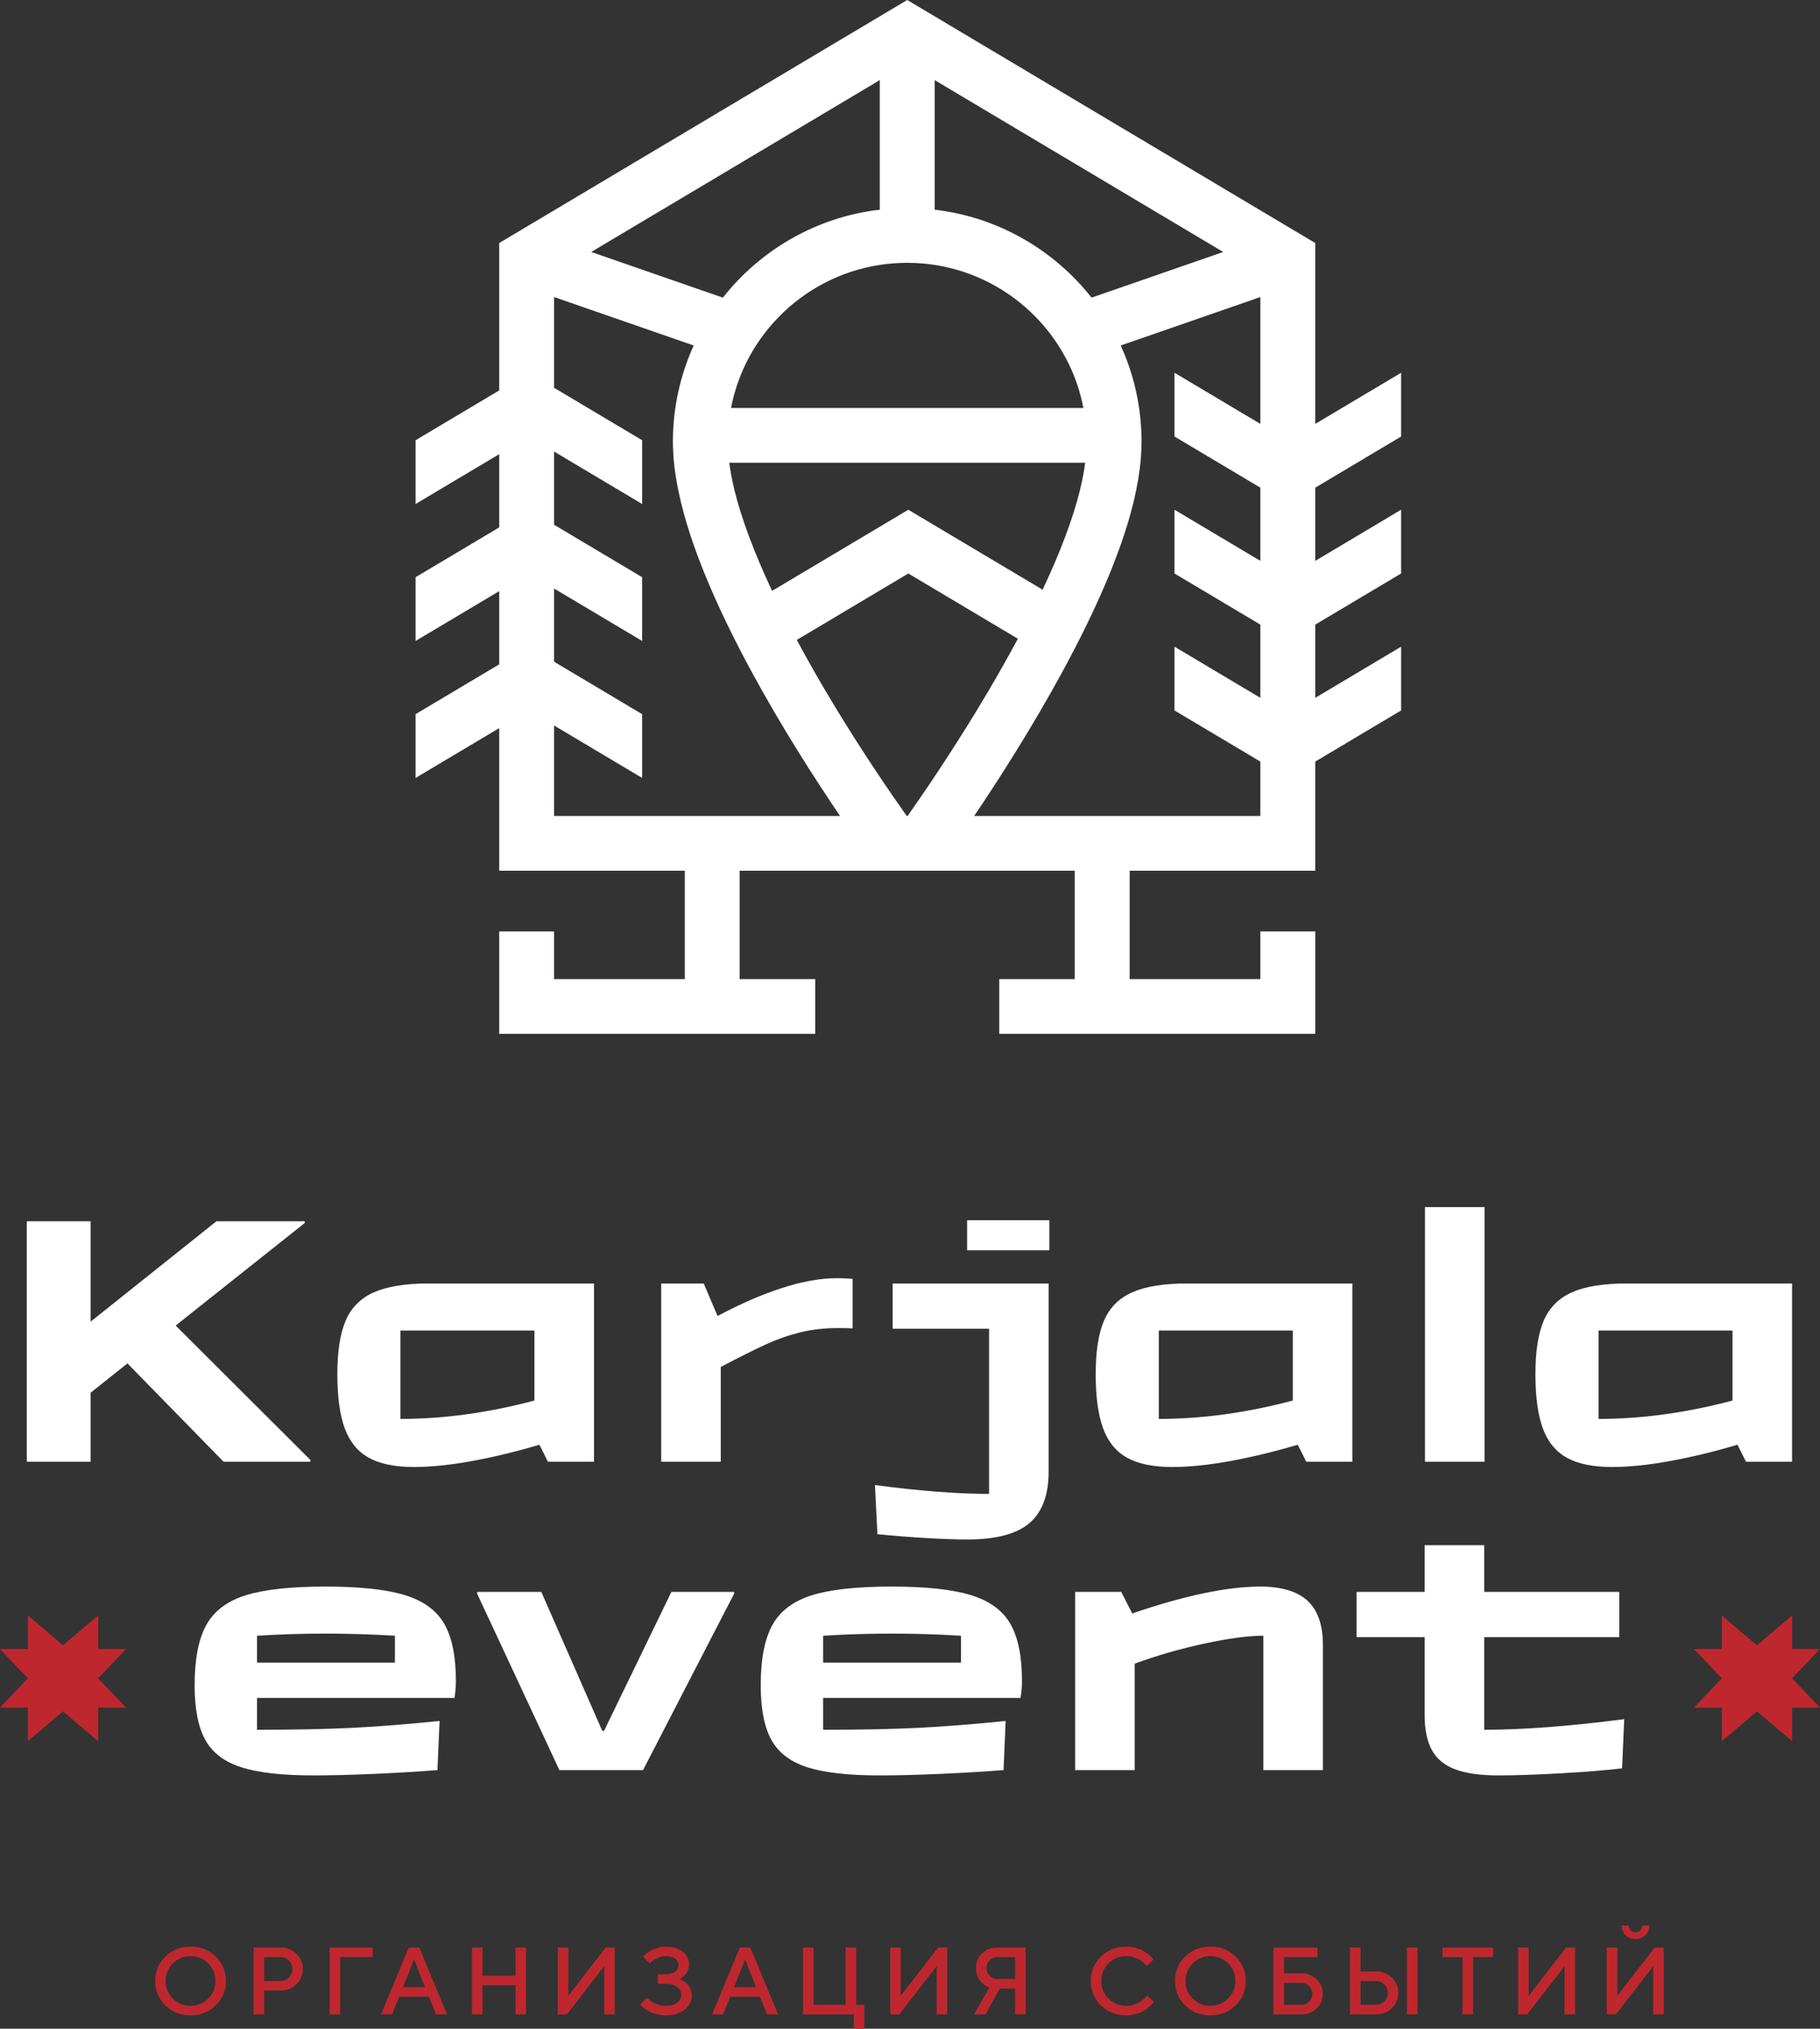 <?xml version="1.0" encoding="UTF-8"?> <svg xmlns="http://www.w3.org/2000/svg" width="314" height="350" viewBox="0 0 314 350" fill="none"><rect x="0" y="0" width="314" height="350" fill="#333333" stroke="none"/><path d="M287.041 335.994V347.53H285.226V339.212L278.783 347.53H277.218V335.994H279.033V344.321L285.476 335.994H287.041ZM280.452 333.855C280 333.414 279.775 332.865 279.775 332.204H281.016C281.016 332.532 281.126 332.807 281.347 333.029C281.568 333.252 281.843 333.363 282.174 333.363C282.504 333.363 282.779 333.253 283 333.033C283.221 332.814 283.331 332.538 283.331 332.204H284.565C284.565 332.865 284.339 333.414 283.888 333.855C283.436 334.294 282.863 334.514 282.169 334.514C281.477 334.514 280.903 334.294 280.452 333.855ZM270.183 335.994H271.747V347.53H269.933V339.212L263.488 347.53H261.924V335.994H263.738V344.321L270.183 335.994ZM248.867 335.994H257.618V337.643H254.15V347.53H252.335V337.643H248.867V335.994ZM242.737 335.994H244.559V347.53H242.737V335.994ZM238.832 345.29C238.43 345.684 237.943 345.881 237.373 345.881H234.728V341.762H237.373C237.943 341.762 238.43 341.96 238.832 342.357C239.236 342.755 239.438 343.244 239.438 343.826C239.438 344.408 239.236 344.895 238.832 345.29ZM237.373 340.114H234.728V335.994H232.913V347.53H237.373C238.474 347.53 239.398 347.171 240.14 346.452C240.881 345.734 241.252 344.858 241.252 343.826C241.252 342.794 240.881 341.916 240.14 341.195C239.398 340.474 238.474 340.114 237.373 340.114ZM225.85 345.338C225.488 345.7 225.037 345.881 224.5 345.881H221.523V342.092H224.5C225.037 342.092 225.488 342.273 225.85 342.635C226.214 342.997 226.396 343.447 226.396 343.987C226.396 344.526 226.214 344.976 225.85 345.338ZM224.5 340.443H221.523V337.643H227.307V335.994H219.709V347.53H224.5C225.57 347.53 226.458 347.189 227.161 346.508C227.866 345.828 228.218 344.987 228.218 343.987C228.218 342.986 227.866 342.145 227.161 341.465C226.458 340.783 225.57 340.443 224.5 340.443ZM211.875 344.803C211.046 345.635 210.029 346.05 208.827 346.05C207.626 346.05 206.61 345.635 205.779 344.803C204.948 343.972 204.532 342.958 204.532 341.762C204.532 340.566 204.948 339.553 205.779 338.725C206.61 337.896 207.626 337.482 208.827 337.482C210.029 337.482 211.046 337.896 211.875 338.725C212.706 339.553 213.122 340.566 213.122 341.762C213.122 342.958 212.706 343.972 211.875 344.803ZM208.827 335.833C207.099 335.833 205.648 336.406 204.476 337.555C203.303 338.703 202.717 340.104 202.717 341.762C202.717 343.419 203.303 344.823 204.476 345.97C205.648 347.117 207.099 347.691 208.827 347.691C210.556 347.691 212.006 347.117 213.178 345.97C214.351 344.823 214.937 343.419 214.937 341.762C214.937 340.104 214.351 338.703 213.178 337.555C212.006 336.406 210.556 335.833 208.827 335.833ZM197.93 344.232L199.091 345.39C199.047 345.455 198.981 345.54 198.893 345.644C198.804 345.748 198.608 345.932 198.305 346.195C198 346.457 197.677 346.691 197.337 346.895C196.995 347.099 196.549 347.282 195.998 347.446C195.447 347.609 194.88 347.691 194.301 347.691C192.568 347.691 191.117 347.117 189.945 345.97C188.773 344.823 188.187 343.419 188.187 341.762C188.187 340.104 188.773 338.703 189.945 337.555C191.117 336.406 192.568 335.833 194.301 335.833C194.886 335.833 195.448 335.91 195.985 336.063C196.523 336.215 196.968 336.402 197.32 336.622C197.673 336.842 197.981 337.058 198.244 337.273C198.507 337.488 198.7 337.673 198.825 337.828L199.002 338.053L197.848 339.212C197.817 339.169 197.768 339.109 197.708 339.031C197.646 338.953 197.504 338.812 197.283 338.608C197.064 338.405 196.827 338.23 196.574 338.082C196.321 337.934 195.991 337.798 195.586 337.671C195.18 337.545 194.752 337.482 194.301 337.482C193.101 337.482 192.084 337.896 191.251 338.725C190.418 339.553 190.002 340.566 190.002 341.762C190.002 342.958 190.417 343.972 191.248 344.803C192.077 345.635 193.096 346.05 194.301 346.05C194.752 346.05 195.184 345.987 195.594 345.861C196.006 345.735 196.347 345.584 196.619 345.406C196.89 345.229 197.129 345.054 197.337 344.88C197.544 344.705 197.698 344.556 197.8 344.433L197.93 344.232ZM175.142 341.432H172.085C171.548 341.432 171.098 341.252 170.735 340.889C170.372 340.527 170.19 340.077 170.19 339.538C170.19 338.999 170.372 338.548 170.735 338.186C171.098 337.824 171.548 337.643 172.085 337.643H175.142V341.432ZM169.429 337.02C168.721 337.703 168.367 338.544 168.367 339.541C168.367 340.013 168.451 340.455 168.617 340.865C168.785 341.275 168.97 341.596 169.174 341.827C169.379 342.057 169.613 342.266 169.875 342.454C170.139 342.642 170.324 342.761 170.428 342.812C170.534 342.863 170.619 342.899 170.682 342.921L168.037 347.53H170.021L172.497 343.082H175.142V347.53H176.956V335.994H172.085C171.021 335.994 170.136 336.336 169.429 337.02ZM161.849 335.994H163.414V347.53H161.599V339.212L155.156 347.53H153.591V335.994H155.406V344.321L161.849 335.994ZM147.712 345.881H149.124V350H147.3V347.53H138.55V335.994H140.365V345.881H145.897V335.994H147.712V345.881ZM126.647 342.832L128.55 338.053L130.446 342.832H126.647ZM127.639 335.994L122.849 347.53H124.744L125.986 344.481H131.107L132.349 347.53H134.245L129.454 335.994H127.639ZM119.137 343.126C119.289 343.471 119.366 343.84 119.366 344.232C119.366 345.187 118.961 346.002 118.152 346.677C117.344 347.353 116.261 347.691 114.906 347.691C114.357 347.691 113.827 347.625 113.318 347.494C112.806 347.362 112.386 347.207 112.055 347.027C111.724 346.847 111.431 346.664 111.176 346.477C110.921 346.289 110.733 346.131 110.615 346.002L110.446 345.8L111.608 344.651C111.64 344.682 111.689 344.731 111.757 344.795C111.824 344.859 111.963 344.973 112.177 345.132C112.389 345.293 112.613 345.437 112.85 345.563C113.086 345.689 113.392 345.802 113.769 345.901C114.145 346 114.525 346.05 114.906 346.05C115.734 346.05 116.382 345.864 116.85 345.495C117.317 345.125 117.551 344.677 117.551 344.151C117.551 343.626 117.317 343.18 116.85 342.812C116.382 342.445 115.734 342.261 114.906 342.261H113.502V340.612H114.906C115.579 340.612 116.105 340.458 116.486 340.149C116.868 339.841 117.059 339.466 117.059 339.027C117.059 338.598 116.868 338.233 116.486 337.933C116.105 337.632 115.579 337.482 114.906 337.482C114.422 337.482 113.946 337.586 113.478 337.795C113.011 338.005 112.662 338.207 112.43 338.399L112.099 338.714L110.947 337.562C110.978 337.519 111.034 337.459 111.112 337.382C111.189 337.304 111.354 337.163 111.608 336.959C111.86 336.756 112.126 336.579 112.406 336.433C112.685 336.285 113.053 336.149 113.511 336.023C113.968 335.896 114.433 335.833 114.906 335.833C116.137 335.833 117.107 336.124 117.813 336.705C118.52 337.287 118.875 338.013 118.875 338.882C118.875 339.236 118.816 339.565 118.7 339.872C118.585 340.176 118.448 340.421 118.29 340.604C118.131 340.786 117.971 340.942 117.81 341.074C117.648 341.206 117.508 341.298 117.39 341.351L117.221 341.432C117.279 341.454 117.358 341.483 117.454 341.521C117.551 341.563 117.723 341.659 117.971 341.806C118.218 341.954 118.435 342.125 118.625 342.317C118.811 342.51 118.982 342.78 119.137 343.126ZM104.496 335.994H106.061V347.53H104.246V339.212L97.803 347.53H96.238V335.994H98.053V344.321L104.496 335.994ZM88.949 335.994H90.764V347.53H88.949V342.502H83.247V347.53H81.433V335.994H83.247V340.861H88.949V335.994ZM69.531 342.832L71.434 338.053L73.329 342.832H69.531ZM70.522 335.994L65.732 347.53H67.628L68.869 344.481H73.991L75.233 347.53H77.128L72.338 335.994H70.522ZM56.87 335.994H64.298V337.643H58.686V347.53H56.87V335.994ZM49.834 341.171C49.431 341.565 48.944 341.762 48.374 341.762H45.568V337.643H48.374C48.944 337.643 49.431 337.841 49.834 338.238C50.237 338.635 50.439 339.125 50.439 339.707C50.439 340.289 50.237 340.777 49.834 341.171ZM48.374 335.994H43.753V347.53H45.568V343.412H48.374C49.476 343.412 50.399 343.053 51.145 342.333C51.888 341.615 52.261 340.739 52.261 339.707C52.261 338.674 51.888 337.798 51.145 337.075C50.399 336.354 49.476 335.994 48.374 335.994ZM35.92 344.803C35.089 345.635 34.072 346.05 32.87 346.05C31.669 346.05 30.653 345.635 29.822 344.803C28.991 343.972 28.576 342.958 28.576 341.762C28.576 340.566 28.991 339.553 29.822 338.725C30.653 337.896 31.669 337.482 32.87 337.482C34.072 337.482 35.089 337.896 35.92 338.725C36.751 339.553 37.165 340.566 37.165 341.762C37.165 342.958 36.751 343.972 35.92 344.803ZM32.87 335.833C31.142 335.833 29.692 336.406 28.519 337.555C27.348 338.703 26.762 340.104 26.762 341.762C26.762 343.419 27.348 344.823 28.519 345.97C29.692 347.117 31.142 347.691 32.87 347.691C34.599 347.691 36.049 347.117 37.222 345.97C38.394 344.823 38.98 343.419 38.98 341.762C38.98 340.104 38.394 338.703 37.222 337.555C36.049 336.406 34.599 335.833 32.87 335.833Z" fill="#BF272E"></path><path d="M16.932 284.5V278.704L10.873 283.853L4.814 278.704V284.5H0L4.814 289.55L0 294.601H4.814V300.395L10.873 295.248L16.932 300.395V294.601H21.746L16.932 289.55L21.746 284.5H16.932ZM309.186 289.55L314 294.601H309.186V300.395L303.127 295.248L297.068 300.395V294.601H292.255L297.068 289.55L292.255 284.5H297.068V278.704L303.127 283.853L309.186 278.704V284.5H314L309.186 289.55Z" fill="#BF272E"></path><path d="M256.065 282.443H279.366V274.634H256.065V266.582H245.791V274.634H234.048V282.443H245.791V295.864C245.791 298.386 246.208 300.409 247.044 301.934C247.88 303.46 249.225 304.567 251.081 305.259C252.935 305.95 255.412 306.296 258.511 306.296C261.406 306.296 265.025 306.174 269.366 305.929C273.709 305.686 277.203 305.4 279.855 305.075L280.222 296.596C270.762 297.815 262.71 298.426 256.065 298.426V282.443ZM217.414 273.719C211.747 273.719 204.388 275.266 195.338 278.356L193.442 274.634H185.491V305.38H195.765V287.018C199.515 285.636 203.501 284.487 207.721 283.571C211.941 282.657 215.355 282.2 217.964 282.2V305.38H228.239V283.845C228.239 280.349 227.352 277.787 225.579 276.16C223.805 274.534 221.084 273.719 217.414 273.719ZM165.799 282.2C161.803 281.954 157.808 281.833 153.813 281.833C149.899 281.833 145.964 281.954 142.009 282.2V286.835H165.799V282.2ZM174.3 280.125C175.645 282.443 176.318 285.738 176.318 290.008C176.318 290.983 176.236 291.96 176.073 292.936H142.009V298.426C148.492 298.426 153.975 298.314 158.461 298.09C162.945 297.867 167.96 297.47 173.505 296.901L173.138 305.38C170.12 305.624 166.564 305.838 162.466 306.021C158.369 306.204 154.791 306.296 151.733 306.296C146.352 306.296 142.202 305.828 139.288 304.892C136.373 303.957 134.303 302.382 133.081 300.164C131.857 297.948 131.246 294.806 131.246 290.74C131.246 286.225 131.919 282.759 133.264 280.338C134.609 277.919 136.882 276.211 140.083 275.214C143.283 274.218 147.86 273.719 153.813 273.719C159.724 273.719 164.28 274.207 167.481 275.183C170.682 276.16 172.955 277.807 174.3 280.125ZM104.216 298.609H103.909L93.39 274.634H82.32V274.94L96.509 305.38H110.942L126.659 274.94V274.634H115.835L104.216 298.609ZM68.134 282.2C64.138 281.954 60.143 281.833 56.147 281.833C52.233 281.833 48.298 281.954 44.344 282.2V286.835H68.134V282.2ZM76.634 280.125C77.981 282.443 78.653 285.738 78.653 290.008C78.653 290.983 78.57 291.96 78.409 292.936H44.344V298.426C50.826 298.426 56.31 298.314 60.795 298.09C65.279 297.867 70.294 297.47 75.84 296.901L75.472 305.38C72.454 305.624 68.898 305.838 64.8 306.021C60.703 306.204 57.126 306.296 54.068 306.296C48.686 306.296 44.536 305.828 41.623 304.892C38.707 303.957 36.639 302.382 35.415 300.164C34.192 297.948 33.581 294.806 33.581 290.74C33.581 286.225 34.253 282.759 35.598 280.338C36.944 277.919 39.216 276.211 42.417 275.214C45.617 274.218 50.194 273.719 56.147 273.719C62.058 273.719 66.614 274.207 69.816 275.183C73.016 276.16 75.289 277.807 76.634 280.125ZM298.905 229.543H275.788V244.795C283.249 244.795 290.955 243.737 298.905 241.622V229.543ZM309.18 221.43V252.176H301.229L299.761 249.247C295.807 250.428 291.942 251.362 288.172 252.054C284.401 252.745 281.048 253.091 278.112 253.091C274.85 253.091 272.262 252.561 270.345 251.505C268.429 250.447 267.043 248.76 266.186 246.441C265.33 244.123 264.903 240.992 264.903 237.047C264.903 233.143 265.381 230.073 266.34 227.835C267.297 225.599 268.918 223.972 271.202 222.955C273.484 221.939 276.644 221.43 280.681 221.43H309.18ZM256.124 208.253H245.851V252.176H256.124V208.253ZM223.041 229.543H199.924V244.795C207.385 244.795 215.091 243.737 223.041 241.622V229.543ZM204.816 221.43H233.314V252.176H225.365L223.897 249.247C219.942 250.428 216.078 251.362 212.308 252.054C208.536 252.745 205.183 253.091 202.247 253.091C198.985 253.091 196.397 252.561 194.48 251.505C192.564 250.447 191.178 248.76 190.322 246.441C189.466 244.123 189.037 240.992 189.037 237.047C189.037 233.143 189.517 230.073 190.475 227.835C191.432 225.599 193.054 223.972 195.338 222.955C197.619 221.939 200.78 221.43 204.816 221.43ZM154.009 229.238H170.644V257.728C165.14 257.728 158.575 257.218 150.953 256.202L151.38 264.681C154.193 264.965 157.026 265.189 159.881 265.353C162.734 265.515 165.058 265.597 166.852 265.597C171.827 265.597 175.415 264.651 177.616 262.76C179.818 260.869 180.918 257.91 180.918 253.884V221.43H154.009V229.238ZM166.852 215.696H181.04V210.51H166.852V215.696ZM124.351 235.827C127.53 234.16 130.088 232.879 132.026 231.984C133.961 231.09 135.949 230.388 137.988 229.879C140.026 229.37 142.228 229.116 144.593 229.116C145.816 229.116 146.652 229.137 147.1 229.178V220.637C146.366 220.556 145.449 220.515 144.348 220.515C141.535 220.515 138.375 221.085 134.87 222.223C131.362 223.362 127.673 224.969 123.8 227.042L121.414 221.43H114.076V252.176H124.351V235.827ZM92.205 229.543H69.088V244.795C76.549 244.795 84.255 243.737 92.205 241.622V229.543ZM93.061 249.247C89.106 250.428 85.243 251.362 81.471 252.054C77.7 252.745 74.348 253.091 71.412 253.091C68.149 253.091 65.561 252.561 63.644 251.505C61.728 250.447 60.343 248.76 59.486 246.441C58.63 244.123 58.202 240.992 58.202 237.047C58.202 233.143 58.681 230.073 59.639 227.835C60.596 225.599 62.217 223.972 64.502 222.955C66.784 221.939 69.945 221.43 73.98 221.43H102.48V252.176H94.529L93.061 249.247ZM38.565 252.176L21.991 235.217L15.63 240.28V252.176H4.623V210.694H15.63V228.019L37.341 210.694H52.57V210.999L30.308 228.689L53.548 251.87V252.176H38.565Z" fill="white"></path><path d="M168.076 140.769C176.66 128.038 191.112 104.815 195.527 86.789C196.197 84.011 196.622 81.489 196.827 79.076C196.861 78.644 196.884 78.2 196.902 77.781L196.912 77.58C196.932 77.117 196.947 76.657 196.947 76.214C196.947 70.295 195.663 64.672 193.352 59.604L217.447 51.248V73.131L202.634 64.311V75.31L217.447 84.133V96.761L202.634 87.941V98.94L217.447 107.761V120.391L202.634 111.571V122.57L217.447 131.391V140.769H168.076ZM156.433 140.769C153.527 136.665 148.796 129.754 143.888 121.641C141.535 117.752 139.397 114 137.471 110.401L156.711 98.94L175.609 110.195C173.499 114.136 171.134 118.271 168.508 122.582C163.784 130.339 159.311 136.904 156.591 140.769H156.433ZM95.594 140.769V125.162L110.79 134.212V123.213L95.594 114.16V101.532L110.79 110.582V99.583L95.594 90.532V77.902L110.79 86.952V75.951L95.594 66.902V51.248L119.685 59.604C117.377 64.672 116.093 70.295 116.093 76.214C116.093 76.674 116.112 77.155 116.133 77.649L116.137 77.74C116.156 78.172 116.178 78.628 116.212 79.078C116.417 81.493 116.844 84.014 117.519 86.803C122 105.101 136.286 128.026 144.927 140.769H95.594ZM151.787 13.821V36.172C140.835 37.45 131.207 43.114 124.715 51.35L102.001 43.473L151.787 13.821ZM134.344 54.689C138.93 49.992 144.998 46.743 151.787 45.702C153.331 45.466 154.908 45.342 156.515 45.342C158.128 45.342 159.709 45.466 161.256 45.704C168.041 46.747 174.107 49.996 178.69 54.689C180.984 57.038 182.906 59.745 184.362 62.721C185.536 65.118 186.397 67.691 186.915 70.385H126.125C126.644 67.692 127.505 65.12 128.679 62.723C130.131 59.748 132.052 57.038 134.344 54.689ZM179.88 101.739L156.711 87.941L133.208 101.938C130.137 95.402 127.938 89.547 126.719 84.582C126.307 82.876 126.008 81.308 125.816 79.829H187.224C187.031 81.302 186.734 82.863 186.324 84.559C185.129 89.434 182.948 95.223 179.88 101.739ZM161.256 13.821L211.038 43.473L188.322 51.35C181.833 43.117 172.208 37.454 161.256 36.175V13.821ZM241.728 75.313V64.311L226.914 73.133V41.927L156.522 0L86.126 41.927V67.357L71.696 75.951V86.952L86.126 78.357V90.987L71.696 99.583V110.582L86.126 101.987V114.615L71.696 123.209V134.212L86.126 125.617V150.214H118.146V168.912H95.594V160.694H86.126V178.357H122.88H127.614H140.645V168.912H127.614V150.214H151.588H161.455H185.427V168.912H172.396V178.357H185.427H190.161H226.915V160.694H217.447V168.912H194.895V150.214H226.914V131.393L241.728 122.57V111.571L226.914 120.394V107.764L241.728 98.94V87.941L226.914 96.764V84.137L241.728 75.313Z" fill="white"></path></svg> 